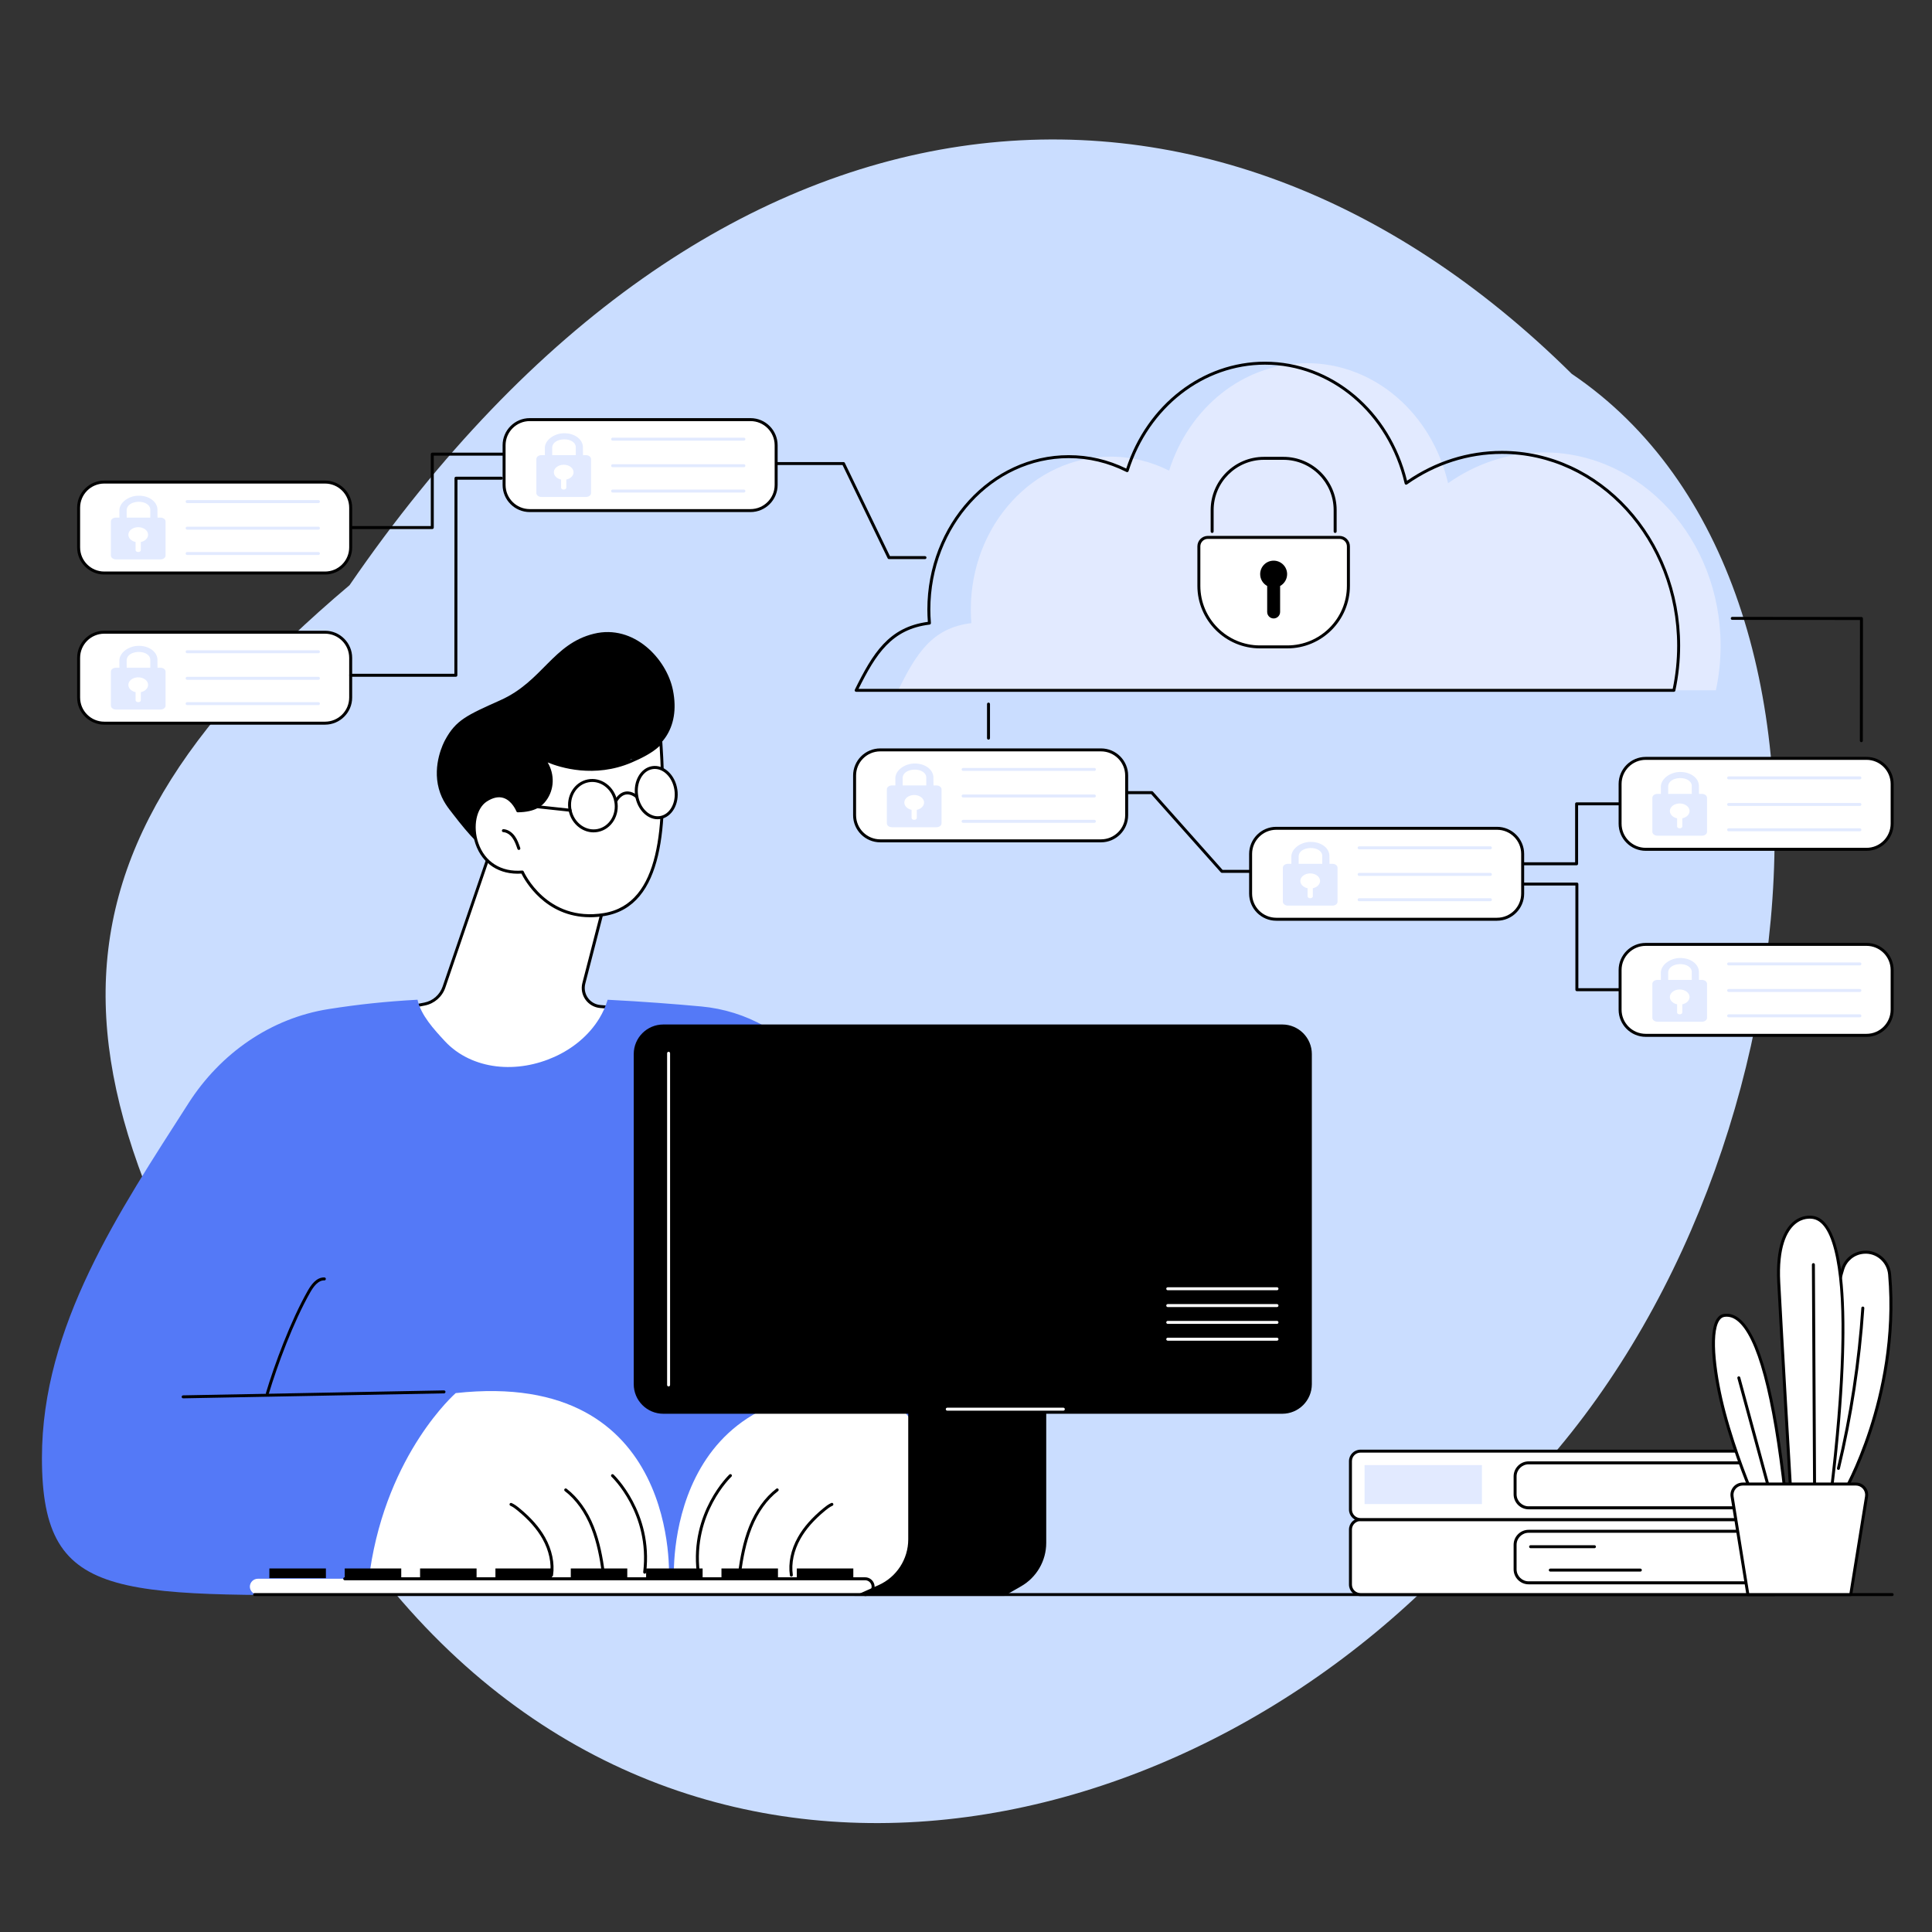 <svg xmlns="http://www.w3.org/2000/svg" id="a" viewBox="0 0 1080 1080"><rect x="0" y="0" width="1080" height="1080" fill="#333333" stroke="none"/><defs><style>.b{fill:#000;}.b,.c,.d,.e,.f{stroke-width:0px;}.c{fill:#e2eaff;}.d{fill:#caddff;}.e{fill:#5479f7;}.f{fill:#fff;}</style></defs><path class="d" d="M199.84,863.66C18.39,613.72,7.44,485.99,195.38,327.14,398.17,31.86,675.19,7.59,878.62,208.99c178.12,120.37,134.4,479.02-47.56,642.37-162.31,190.64-460.43,249.68-631.22,12.3Z"></path><path class="f" d="M274.22,475.62l-26.05,76.2c-1.66,4.87-5.8,8.48-10.85,9.46l-11.6,2.26s30.16,65.5,80.98,54.52c50.82-10.97,39.64-54.52,39.64-54.52l-10.75-.87c-6.44-.52-10.85-6.72-9.24-12.98l12.09-46.83s-49.25-39.71-64.22-27.24h0Z"></path><path class="b" d="M226.94,564.14c1.84,3.71,9.1,17.55,20.85,30.23,12.53,13.51,32.88,28.45,58.74,22.87,16.02-3.46,27.45-10.54,33.95-21.04,8.38-13.56,5.83-28.78,5.19-31.89l-10.14-.82c-3.31-.27-6.31-1.97-8.25-4.68-1.93-2.71-2.56-6.11-1.73-9.33l11.95-46.31c-4.78-3.77-48.81-37.93-62.57-27.06l-25.98,75.97c-1.75,5.14-6.16,8.97-11.48,10.01l-10.54,2.05h0ZM295.46,620.1c-17.14,0-33.85-8.37-48.91-24.63-13.82-14.93-21.5-31.43-21.57-31.59-.11-.23-.1-.5.02-.73.12-.23.32-.39.58-.44l11.6-2.26c4.74-.92,8.66-4.34,10.23-8.91l26.05-76.2c.05-.14.13-.27.25-.37,15.32-12.76,63.24,25.6,65.28,27.23.25.21.37.54.28.85l-12.09,46.83c-.71,2.74-.17,5.64,1.47,7.95,1.64,2.31,4.2,3.76,7.03,3.99l10.75.87c.36.03.65.28.74.62.19.73,4.46,18.01-5.25,33.73-6.75,10.91-18.53,18.25-35.02,21.81-3.82.82-7.63,1.23-11.42,1.23h0Z"></path><path class="b" d="M376.16,385.73c4.45,21.98-7.48,34.83-22.27,38.51-.52.13-1.05.25-1.56.36-.32,1.09,1.94,4.41,1.45,5.48-5.82,12.74-22.48,18.94-36.47,17.67-4.05,4.34-9.34,10.39-14.94,18.03-17.89,24.4-30.59,13.43-49.17-10.73-2.48-3.22-6.04-7.32-7.89-14.14-3.67-13.53,2.68-25.71,3.49-27.21,6.06-11.22,12.17-13.87,31.03-22.33,23.46-10.52,29.19-31.5,52.18-37.11,22.37-5.46,40.64,14.11,44.15,31.47h0Z"></path><path class="f" d="M291.98,487.47s12.63,29.16,45.68,23.77c33.06-5.38,34.72-51.58,31.77-96.28-3.31,4.23-10.87,8.07-16.71,10.56-23.78,10.11-45.82.39-48.96-1.31,5.67,6.96,5.67,16.42.91,22.82-2.63,3.53-6.43,6.08-15.2,6.23,0,0-5.37-14-17.84-5.87-12.47,8.13-7.83,42.42,20.35,40.09h0Z"></path><path class="b" d="M291.98,486.64c.33,0,.63.2.76.5.12.29,12.77,28.5,44.79,23.28,32.1-5.23,33.94-49.86,31.19-93.44-3.85,3.79-10.48,7.1-15.68,9.3-20.8,8.85-39.9,2.8-46.88-.07,3.99,6.74,3.76,15.13-.84,21.31-2.35,3.15-6.07,6.4-15.86,6.57-.35-.02-.66-.21-.79-.53-.02-.06-2.33-5.91-7.19-7.49-2.8-.91-5.96-.23-9.4,2.01-5.79,3.77-7.84,13.94-4.69,23.16,3.64,10.62,12.8,16.38,24.52,15.41.02,0,.05,0,.07,0h0ZM329.77,512.73c-25.15,0-36.5-20.75-38.3-24.39-12.26.79-21.81-5.36-25.66-16.57-3.39-9.9-1.04-20.92,5.35-25.09,3.89-2.53,7.53-3.27,10.84-2.2,4.74,1.54,7.25,6.29,7.99,7.92,8.62-.26,11.82-2.97,13.99-5.88,4.74-6.36,4.39-15.33-.88-21.8-.25-.31-.25-.75,0-1.05.25-.31.68-.39,1.03-.2,6.29,3.39,27.21,10.22,48.25,1.28,8.03-3.42,13.85-7.08,16.37-10.3.22-.27.57-.38.9-.28.33.1.56.4.59.74,2.97,44.94,1.43,91.64-32.47,97.16-2.81.46-5.48.67-8.02.67h0Z"></path><path class="b" d="M290.03,475.12c-.34,0-.66-.22-.78-.56-.73-2.13-1.49-4.33-2.79-6.14-1.39-1.94-3.26-3.12-5.13-3.25-.46-.03-.81-.43-.77-.89.03-.46.43-.78.89-.77,2.37.16,4.69,1.6,6.37,3.94,1.45,2.02,2.24,4.33,3.01,6.58.15.43-.08.91-.52,1.05-.09.03-.18.04-.27.04h0Z"></path><path class="f" d="M355.88,444.75c1.18,7.71,7.04,13.21,13.1,12.28,6.05-.93,10-7.93,8.82-15.64-1.18-7.71-7.04-13.21-13.09-12.28-6.06.93-10.01,7.93-8.83,15.64h0Z"></path><path class="b" d="M356.71,444.62c.54,3.55,2.13,6.71,4.47,8.9,2.28,2.14,5.02,3.09,7.68,2.69,5.6-.86,9.25-7.45,8.13-14.69-.54-3.55-2.13-6.71-4.46-8.9-2.28-2.14-5.03-3.1-7.68-2.69-5.59.86-9.25,7.45-8.13,14.69h0ZM367.63,457.96c-2.69,0-5.34-1.12-7.59-3.23-2.61-2.45-4.38-5.95-4.98-9.86-1.25-8.15,3.02-15.59,9.52-16.59,3.19-.49,6.41.62,9.07,3.12,2.61,2.45,4.38,5.95,4.98,9.86,1.25,8.15-3.02,15.59-9.52,16.59-.49.08-.99.11-1.48.11h0Z"></path><path class="b" d="M331.05,437.12c-.73,0-1.47.07-2.21.22-6.59,1.31-10.78,8.23-9.35,15.42.69,3.5,2.59,6.53,5.36,8.54,2.74,2,6.01,2.75,9.18,2.12,6.6-1.31,10.79-8.23,9.36-15.42-.7-3.5-2.6-6.53-5.36-8.54-2.11-1.54-4.53-2.34-6.98-2.34h0ZM331.82,465.3c-2.8,0-5.55-.91-7.95-2.66-3.1-2.26-5.23-5.66-6.01-9.56-1.61-8.09,3.17-15.88,10.66-17.37,3.65-.73,7.37.13,10.48,2.4,3.11,2.26,5.24,5.66,6.01,9.56,1.61,8.09-3.17,15.88-10.67,17.37-.84.17-1.69.25-2.53.25h0Z"></path><path class="b" d="M344.2,448.67c-.15,0-.29-.04-.42-.12-.4-.24-.52-.75-.29-1.14,1.78-2.96,3.92-4.62,6.37-4.94,3.68-.47,6.6,2.31,6.72,2.43.33.32.34.85.02,1.17-.32.33-.85.34-1.17.02-.02-.02-2.48-2.35-5.36-1.97-1.92.25-3.65,1.65-5.15,4.15-.16.26-.43.4-.71.4h0Z"></path><path class="b" d="M318.68,453.75s-.06,0-.09,0l-23.71-2.54c-.46-.05-.79-.46-.74-.91.05-.46.46-.79.91-.74l23.71,2.54c.46.05.79.46.74.91-.04.43-.41.74-.82.74h0Z"></path><path class="e" d="M455.19,598.17c-15.04-20.32-38.01-33.23-63.17-35.55-14.33-1.32-32.3-2.73-52.34-3.75-1.1,3.61-2.65,7.1-4.65,10.4-5.81,9.56-14.9,16.93-25.04,21.5-10.14,4.57-21.5,6.64-32.58,5.3-10.86-1.31-21.18-5.94-28.69-14.02-6.11-6.59-13.45-14.56-15.33-23.2-18.18,1.03-32.52,2.54-49.58,5.21-32.57,5.1-60.62,24.84-78.41,52.61-38.8,60.58-81.96,124.54-81.96,198.32,0,83.89,44.19,76.39,201.27,76.6,172.49.22,196.24,0,196.24,0l32.08.31h25.19s67.12-.09,67.12-.09c0,0-37.96-223.09-90.17-293.62h0Z"></path><path class="f" d="M206.83,877.94c-1.48,10.01,17.57,9.99,17.57,9.99h61.08l88.45-4.82s7.24-118.29-119.18-104.36c0,0-38.14,33.2-47.92,99.19h0Z"></path><path class="b" d="M308.33,881.35s-.08,0-.12,0c-.46-.07-.77-.48-.71-.94.95-6.46-.56-13.63-4.25-20.19-3.09-5.5-7.65-10.68-13.96-15.85-1.2-.99-2.5-2-3.96-2.64-.42-.18-.61-.67-.43-1.09.19-.42.67-.62,1.1-.43,1.66.73,3.06,1.82,4.35,2.88,6.46,5.3,11.16,10.64,14.35,16.32,3.87,6.88,5.45,14.43,4.45,21.25-.06.41-.42.71-.81.71h0Z"></path><path class="b" d="M337.23,879.7c-.41,0-.76-.3-.82-.71-1.08-7.66-2.64-16.61-5.98-24.99-3.46-8.67-8.54-15.76-14.7-20.48-.37-.28-.43-.8-.15-1.16.27-.36.8-.43,1.16-.15,6.39,4.91,11.66,12.23,15.22,21.18,3.41,8.54,4.99,17.62,6.09,25.38.07.45-.25.87-.71.94-.03,0-.07,0-.12,0h0Z"></path><path class="b" d="M360.38,879.7s-.07,0-.1,0c-.45-.06-.78-.47-.72-.92,3.9-32.73-17.51-53.09-17.73-53.29-.34-.31-.36-.84-.04-1.17.31-.33.83-.35,1.17-.04.22.21,22.25,21.15,18.25,54.71-.06.42-.42.73-.83.73h0Z"></path><path class="b" d="M102.38,781.67c-.45,0-.82-.36-.83-.81,0-.46.36-.84.81-.85l145.82-2.77c.47,0,.84.36.85.81,0,.46-.36.84-.81.85l-145.82,2.77h-.02Z"></path><path class="b" d="M149.47,779.72c-.08,0-.16-.01-.24-.03-.44-.13-.69-.6-.56-1.03,4.71-15.71,13.67-40.09,23.37-57.13,1.83-3.21,4.74-7.44,9.08-7.44.07,0,.15,0,.22,0,.47.01.82.4.81.86-.02.46-.4.85-.86.8-3.53-.12-6.16,3.71-7.82,6.6-9.63,16.92-18.53,41.17-23.21,56.79-.11.36-.44.59-.8.59h0Z"></path><path class="f" d="M543.86,877.94c1.48,10.01-17.57,9.99-17.57,9.99h-61.08l-88.45-4.82s-7.24-118.29,119.18-104.36c0,0,38.14,33.2,47.92,99.19h0Z"></path><path class="b" d="M442.36,881.35c-.4,0-.76-.3-.81-.71-1-6.82.58-14.37,4.45-21.25,3.19-5.68,7.88-11.02,14.35-16.32,1.3-1.06,2.69-2.15,4.35-2.88.42-.19.91,0,1.09.43.19.42,0,.91-.42,1.09-1.46.64-2.76,1.66-3.96,2.64-6.3,5.17-10.87,10.35-13.96,15.85-3.69,6.57-5.2,13.74-4.26,20.19.07.46-.24.87-.7.94-.04,0-.08,0-.12,0h0Z"></path><path class="b" d="M413.47,879.7s-.08,0-.12,0c-.45-.07-.76-.49-.7-.94,1.1-7.75,2.67-16.83,6.09-25.38,3.56-8.95,8.83-16.27,15.22-21.18.37-.28.89-.21,1.16.15.28.36.21.89-.15,1.16-6.16,4.73-11.23,11.81-14.7,20.48-3.34,8.38-4.9,17.34-5.98,24.99-.07.42-.42.71-.82.71h0Z"></path><path class="b" d="M390.32,879.7c-.42,0-.78-.32-.83-.73-4-33.56,18.03-54.5,18.25-54.71.33-.31.86-.29,1.17.04.32.34.3.86-.04,1.17-.22.2-21.62,20.6-17.73,53.29.06.46-.27.86-.72.92-.03,0-.07,0-.1,0h0Z"></path><path class="b" d="M648.31,781.67h-.02l-145.82-2.77c-.46,0-.82-.39-.81-.85,0-.46.4-.82.85-.81l145.82,2.77c.46,0,.82.39.81.85,0,.45-.38.81-.83.81h0Z"></path><path class="b" d="M601.23,779.72c-.36,0-.69-.23-.8-.59-4.69-15.62-13.58-39.87-23.21-56.79-1.65-2.89-4.3-6.72-7.82-6.6-.46.04-.84-.34-.86-.8s.34-.84.81-.86c4.45-.17,7.45,4.17,9.3,7.44,9.7,17.04,18.66,41.43,23.37,57.13.13.44-.12.9-.56,1.03-.08.02-.16.03-.24.03h0Z"></path><path class="f" d="M483.61,891.37H144.15c-2.48,0-4.48-2-4.48-4.48v.12c0-2.48,2-4.48,4.48-4.48h339.46c2.47,0,4.48,2,4.48,4.48v-.12c0,2.48-2.01,4.48-4.48,4.48h0Z"></path><path class="b" d="M483.61,892.2H142.33c-.46,0-.83-.37-.83-.83s.37-.83.83-.83h341.28c1.99,0,3.61-1.6,3.64-3.58-.02-1.99-1.65-3.59-3.64-3.59H192.7c-.46,0-.83-.37-.83-.83s.37-.83.83-.83h290.91c2.86,0,5.2,2.28,5.3,5.11,0,.03,0,.05,0,.07v.12s0,.05,0,.07c-.1,2.84-2.44,5.11-5.3,5.11h0Z"></path><polygon class="b" points="477.01 882.2 445.42 882.2 445.42 876.78 477.01 876.78 477.01 882.2 477.01 882.2"></polygon><polygon class="b" points="434.89 882.2 403.3 882.2 403.3 876.78 434.89 876.78 434.89 882.2 434.89 882.2"></polygon><polygon class="b" points="392.77 882.2 361.18 882.2 361.18 876.78 392.77 876.78 392.77 882.2 392.77 882.2"></polygon><polygon class="b" points="350.65 882.2 319.07 882.2 319.07 876.78 350.65 876.78 350.65 882.2 350.65 882.2"></polygon><polygon class="b" points="308.53 882.2 276.95 882.2 276.95 876.78 308.53 876.78 308.53 882.2 308.53 882.2"></polygon><polygon class="b" points="266.41 882.2 234.82 882.2 234.82 876.78 266.41 876.78 266.41 882.2 266.41 882.2"></polygon><polygon class="b" points="224.3 882.2 192.7 882.2 192.7 876.78 224.3 876.78 224.3 882.2 224.3 882.2"></polygon><polygon class="b" points="182.18 882.2 150.58 882.2 150.58 876.78 182.18 876.78 182.18 882.2 182.18 882.2"></polygon><path class="b" d="M584.85,788.67v73.8c0,10.04-5.37,19.32-14.09,24.3l-9.33,5.33h-83.78l13.46-6c10.09-4.5,16.6-14.52,16.6-25.57v-71.87h77.14Z"></path><path class="b" d="M716.78,790.3h-345.97c-9.14,0-16.55-7.41-16.55-16.54v-184.53c0-9.14,7.41-16.54,16.55-16.54h345.97c9.14,0,16.55,7.41,16.55,16.54v184.53c0,9.14-7.41,16.54-16.55,16.54h0Z"></path><path class="f" d="M594.41,788.57h-64.88c-.46,0-.83-.37-.83-.83s.37-.83.83-.83h64.88c.46,0,.83.37.83.83s-.37.83-.83.83h0Z"></path><path class="f" d="M373.75,775.03c-.46,0-.83-.37-.83-.83v-185.42c0-.46.37-.83.83-.83s.83.37.83.83v185.42c0,.46-.37.83-.83.83h0Z"></path><path class="f" d="M713.84,721.25h-61.06c-.46,0-.83-.37-.83-.83s.37-.83.83-.83h61.06c.46,0,.83.37.83.83s-.37.83-.83.83h0Z"></path><path class="f" d="M713.84,730.65h-61.06c-.46,0-.83-.37-.83-.83s.37-.83.83-.83h61.06c.46,0,.83.37.83.83s-.37.83-.83.83h0Z"></path><path class="f" d="M713.84,740.05h-61.06c-.46,0-.83-.37-.83-.83s.37-.83.83-.83h61.06c.46,0,.83.37.83.83s-.37.83-.83.83h0Z"></path><path class="f" d="M713.84,749.45h-61.06c-.46,0-.83-.37-.83-.83s.37-.83.83-.83h61.06c.46,0,.83.37.83.83s-.37.83-.83.83h0Z"></path><path class="c" d="M502.05,385.9c10.11-20.41,18.88-34.92,40.96-37.56-.2-2.5-.32-5.02-.32-7.57,0-47.22,35.01-85.5,78.18-85.5,11.67,0,22.73,2.81,32.67,7.82,11-34.95,41.3-60.07,77-60.07,38.05,0,69.99,28.53,78.94,67.1,15.43-10.9,33.8-17.22,53.54-17.22,54.57,0,98.81,48.38,98.81,108.06,0,8.58-.92,16.93-2.65,24.94h-457.13Z"></path><path class="b" d="M479.95,385.07h455.11c1.65-7.88,2.49-15.98,2.49-24.11,0-59.13-43.95-107.23-97.98-107.23-18.9,0-37.25,5.9-53.06,17.07-.23.16-.52.2-.77.1-.27-.1-.46-.32-.52-.59-9.08-39.13-41.2-66.46-78.13-66.46-34.38,0-65.01,23.91-76.21,59.49-.07.23-.24.42-.47.52-.22.1-.48.09-.7-.02-10.19-5.13-21.05-7.74-32.3-7.74-42.65,0-77.35,37.98-77.35,84.67,0,2.37.11,4.83.32,7.5.03.44-.29.84-.73.89-21.21,2.54-30.01,16.44-39.72,35.9h0ZM935.73,386.73h-457.13c-.28,0-.55-.15-.71-.39-.15-.24-.17-.55-.03-.81,10.06-20.32,18.92-34.97,40.81-37.91-.17-2.42-.27-4.67-.27-6.85,0-47.6,35.45-86.33,79.01-86.33,11.19,0,22.01,2.52,32.17,7.48,11.66-35.77,42.68-59.73,77.5-59.73,37.33,0,69.84,27.3,79.46,66.55,15.87-10.91,34.17-16.68,53.02-16.68,54.94,0,99.64,48.85,99.64,108.89,0,8.47-.9,16.92-2.67,25.11-.08.38-.42.66-.81.66h0Z"></path><path class="b" d="M746.35,297.92c-.46,0-.83-.37-.83-.83v-11.95c0-15.49-12.61-28.1-28.1-28.1h-10.89c-15.5,0-28.1,12.6-28.1,28.1v11.95c0,.46-.37.83-.83.83s-.83-.37-.83-.83v-11.95c0-16.41,13.35-29.76,29.77-29.76h10.89c16.42,0,29.77,13.35,29.77,29.76v11.95c0,.46-.37.83-.83.83h0Z"></path><path class="f" d="M748.76,300.4h-73.58c-2.77,0-5.01,2.24-5.01,5.01v22.08c0,18.85,15.29,34.13,34.14,34.13h15.3c18.86,0,34.15-15.28,34.15-34.13v-22.08c0-2.76-2.24-5.01-5.01-5.01h0Z"></path><path class="b" d="M675.18,301.24c-2.3,0-4.18,1.87-4.18,4.17v22.08c0,18.36,14.94,33.3,33.31,33.3h15.3c18.38,0,33.32-14.94,33.32-33.3v-22.08c0-2.3-1.88-4.17-4.18-4.17h-73.58ZM719.62,362.45h-15.3c-19.28,0-34.97-15.69-34.97-34.96v-22.08c0-3.22,2.62-5.84,5.84-5.84h73.58c3.21,0,5.84,2.62,5.84,5.84v22.08c0,19.28-15.69,34.96-34.98,34.96h0Z"></path><path class="b" d="M719.51,320.95c0-4.16-3.37-7.54-7.54-7.54s-7.53,3.38-7.53,7.54c0,2.85,1.59,5.34,3.92,6.62v14.53c0,2,1.62,3.62,3.61,3.62s3.62-1.62,3.62-3.62v-14.53c2.33-1.28,3.92-3.76,3.92-6.62h0Z"></path><path class="b" d="M796.45,487.92h-113.4c-.24,0-.47-.1-.62-.28l-38.92-43.72h-65.31c-.47,0-.83-.37-.83-.83s.37-.83.83-.83h65.69c.23,0,.47.1.62.28l38.91,43.72h113.04c.46,0,.83.37.83.83s-.37.83-.83.83h0Z"></path><path class="b" d="M552.58,413.46c-.46,0-.83-.37-.83-.83v-19.04c0-.46.37-.83.83-.83s.83.37.83.83v19.04c0,.46-.37.83-.83.83h0Z"></path><path class="b" d="M1040.5,414.88c-.47,0-.83-.37-.83-.83l.07-67.47-71.4-.08c-.46,0-.83-.37-.82-.83,0-.46.37-.83.83-.83l72.22.08c.22,0,.43.09.58.24.16.16.25.37.25.59l-.07,68.3c0,.46-.37.83-.83.83h0Z"></path><path class="b" d="M919.41,554.08h-37.93c-.46,0-.83-.37-.83-.83v-58.23h-41.2c-.46,0-.83-.37-.83-.83s.37-.83.83-.83h42.03c.46,0,.83.37.83.83v58.23h37.1c.46,0,.83.37.83.83s-.37.83-.83.83h0Z"></path><path class="b" d="M881.33,483.7h-40.37c-.46,0-.83-.37-.83-.83s.37-.83.83-.83h39.54v-32.69c0-.46.37-.83.83-.83h44.43c.46,0,.83.37.83.83s-.37.83-.83.83h-43.6v32.69c0,.46-.37.83-.83.83h0Z"></path><path class="f" d="M615.47,470.04h-123.41c-7.88,0-14.34-6.45-14.34-14.33v-22.18c0-7.88,6.45-14.33,14.34-14.33h123.41c7.88,0,14.34,6.45,14.34,14.33v22.18c0,7.88-6.45,14.33-14.34,14.33h0Z"></path><path class="b" d="M492.06,420.02c-7.45,0-13.51,6.06-13.51,13.5v22.18c0,7.45,6.06,13.5,13.51,13.5h123.41c7.45,0,13.51-6.06,13.51-13.5v-22.18c0-7.45-6.06-13.5-13.51-13.5h-123.41ZM615.47,470.87h-123.41c-8.37,0-15.17-6.8-15.17-15.16v-22.18c0-8.36,6.8-15.16,15.17-15.16h123.41c8.37,0,15.17,6.8,15.17,15.16v22.18c0,8.36-6.8,15.16-15.17,15.16h0Z"></path><path class="c" d="M504.59,442.95v-8.25c.16-2.64,2.97-4.35,6.44-4.47,3.83-.13,6.94,1.8,6.75,4.71l.02,8.34h4.08s-.1-8.15-.1-8.15c.3-4.67-4.49-8.51-10.85-8.32-5.25.16-10.16,3.67-10.43,7.93l.04,8.33,4.05-.12h0Z"></path><path class="c" d="M498.61,462.43h24.86c1.58.01,2.85-.96,2.85-2.17v-19.02c0-1.2-1.27-2.18-2.85-2.18h-24.86c-1.57-.01-2.85.96-2.85,2.17v19.02c0,1.2,1.28,2.18,2.85,2.18h0Z"></path><path class="f" d="M505.52,448.63c0,2.33,2.48,4.22,5.52,4.22,3.05,0,5.52-1.89,5.52-4.22s-2.47-4.22-5.52-4.22c-3.04,0-5.52,1.89-5.52,4.22h0Z"></path><path class="f" d="M510.96,458.28h.15c.76,0,1.39-.48,1.39-1.06v-7.53c0-.58-.62-1.06-1.39-1.06h-.15c-.76,0-1.39.48-1.39,1.06v7.53c0,.58.62,1.06,1.39,1.06h0Z"></path><path class="c" d="M611.77,459.96h-73.38c-.47,0-.83-.37-.83-.83s.37-.83.83-.83h73.38c.46,0,.83.37.83.83s-.37.83-.83.83h0Z"></path><path class="c" d="M611.77,445.79h-73.38c-.47,0-.83-.37-.83-.83s.37-.83.83-.83h73.38c.46,0,.83.37.83.83s-.37.83-.83.83h0Z"></path><path class="c" d="M611.77,430.94h-73.38c-.47,0-.83-.37-.83-.83s.37-.83.83-.83h73.38c.46,0,.83.37.83.83s-.37.83-.83.83h0Z"></path><path class="f" d="M1043.4,474.78h-123.41c-7.88,0-14.34-6.45-14.34-14.33v-22.18c0-7.88,6.45-14.33,14.34-14.33h123.41c7.88,0,14.33,6.45,14.33,14.33v22.18c0,7.88-6.45,14.33-14.33,14.33h0Z"></path><path class="b" d="M919.98,424.76c-7.45,0-13.51,6.06-13.51,13.5v22.18c0,7.45,6.06,13.5,13.51,13.5h123.41c7.44,0,13.5-6.06,13.5-13.5v-22.18c0-7.45-6.06-13.5-13.5-13.5h-123.41ZM1043.4,475.61h-123.41c-8.37,0-15.17-6.8-15.17-15.16v-22.18c0-8.36,6.8-15.16,15.17-15.16h123.41c8.36,0,15.16,6.8,15.16,15.16v22.18c0,8.36-6.8,15.16-15.16,15.16h0Z"></path><path class="c" d="M932.52,447.68v-8.25c.16-2.64,2.97-4.35,6.44-4.47,3.83-.13,6.94,1.8,6.75,4.71l.03,8.34h4.07s-.1-8.15-.1-8.15c.3-4.67-4.49-8.51-10.85-8.31-5.24.16-10.16,3.67-10.43,7.93l.05,8.33,4.05-.12h0Z"></path><path class="c" d="M926.53,467.16h24.86c1.58.01,2.85-.96,2.85-2.17v-19.02c0-1.2-1.27-2.18-2.85-2.18h-24.86c-1.57-.01-2.85.96-2.85,2.17v19.02c0,1.2,1.28,2.18,2.85,2.18h0Z"></path><path class="f" d="M933.45,453.37c0,2.33,2.47,4.22,5.51,4.22,3.05,0,5.52-1.89,5.52-4.22s-2.47-4.22-5.52-4.22c-3.04,0-5.51,1.89-5.51,4.22h0Z"></path><path class="f" d="M938.88,463.02h.16c.76,0,1.38-.48,1.38-1.06v-7.53c0-.58-.62-1.06-1.38-1.06h-.16c-.76,0-1.38.48-1.38,1.06v7.53c0,.58.61,1.06,1.38,1.06h0Z"></path><path class="c" d="M1039.69,464.69h-73.38c-.46,0-.83-.37-.83-.83s.37-.83.83-.83h73.38c.46,0,.83.37.83.83s-.37.83-.83.83h0Z"></path><path class="c" d="M1039.69,450.53h-73.38c-.46,0-.83-.37-.83-.83s.37-.83.83-.83h73.38c.46,0,.83.37.83.83s-.37.83-.83.83h0Z"></path><path class="c" d="M1039.69,435.67h-73.38c-.46,0-.83-.37-.83-.83s.37-.83.83-.83h73.38c.46,0,.83.37.83.83s-.37.83-.83.83h0Z"></path><path class="f" d="M1043.4,578.76h-123.41c-7.88,0-14.34-6.45-14.34-14.33v-22.18c0-7.88,6.45-14.33,14.34-14.33h123.41c7.88,0,14.33,6.45,14.33,14.33v22.18c0,7.88-6.45,14.33-14.33,14.33h0Z"></path><path class="b" d="M919.98,528.74c-7.45,0-13.51,6.06-13.51,13.5v22.18c0,7.45,6.06,13.5,13.51,13.5h123.41c7.44,0,13.5-6.06,13.5-13.5v-22.18c0-7.45-6.06-13.5-13.5-13.5h-123.41ZM1043.4,579.6h-123.41c-8.37,0-15.17-6.8-15.17-15.16v-22.18c0-8.36,6.8-15.16,15.17-15.16h123.41c8.36,0,15.16,6.8,15.16,15.16v22.18c0,8.36-6.8,15.16-15.16,15.16h0Z"></path><path class="c" d="M932.52,551.67v-8.25c.16-2.64,2.97-4.35,6.44-4.47,3.83-.13,6.94,1.8,6.75,4.71l.03,8.34h4.07s-.1-8.15-.1-8.15c.3-4.67-4.49-8.51-10.85-8.32-5.24.16-10.16,3.67-10.43,7.93l.05,8.33,4.05-.12h0Z"></path><path class="c" d="M926.53,571.15h24.86c1.58.01,2.85-.96,2.85-2.17v-19.02c0-1.2-1.27-2.18-2.85-2.18h-24.86c-1.57-.01-2.85.96-2.85,2.17v19.02c0,1.2,1.28,2.18,2.85,2.18h0Z"></path><path class="f" d="M933.45,557.35c0,2.33,2.47,4.22,5.51,4.22,3.05,0,5.52-1.89,5.52-4.22s-2.47-4.22-5.52-4.22c-3.04,0-5.51,1.89-5.51,4.22h0Z"></path><path class="f" d="M938.88,567.01h.16c.76,0,1.38-.48,1.38-1.06v-7.53c0-.58-.62-1.06-1.38-1.06h-.16c-.76,0-1.38.48-1.38,1.06v7.53c0,.58.61,1.06,1.38,1.06h0Z"></path><path class="c" d="M1039.69,568.68h-73.38c-.46,0-.83-.37-.83-.83s.37-.83.83-.83h73.38c.46,0,.83.37.83.83s-.37.83-.83.83h0Z"></path><path class="c" d="M1039.69,554.51h-73.38c-.46,0-.83-.37-.83-.83s.37-.83.83-.83h73.38c.46,0,.83.37.83.83s-.37.83-.83.83h0Z"></path><path class="c" d="M1039.69,539.66h-73.38c-.46,0-.83-.37-.83-.83s.37-.83.83-.83h73.38c.46,0,.83.37.83.83s-.37.83-.83.83h0Z"></path><path class="f" d="M836.84,513.87h-123.41c-7.88,0-14.33-6.45-14.33-14.33v-22.18c0-7.88,6.45-14.33,14.33-14.33h123.41c7.88,0,14.34,6.45,14.34,14.33v22.18c0,7.88-6.45,14.33-14.34,14.33h0Z"></path><path class="b" d="M713.43,463.85c-7.44,0-13.5,6.06-13.5,13.5v22.18c0,7.45,6.06,13.5,13.5,13.5h123.41c7.45,0,13.51-6.06,13.51-13.5v-22.18c0-7.45-6.06-13.5-13.51-13.5h-123.41ZM836.84,514.7h-123.41c-8.36,0-15.16-6.8-15.16-15.16v-22.18c0-8.36,6.8-15.16,15.16-15.16h123.41c8.37,0,15.17,6.8,15.17,15.16v22.18c0,8.36-6.8,15.16-15.17,15.16h0Z"></path><path class="c" d="M725.97,486.77l-.02-8.25c.17-2.64,2.98-4.35,6.45-4.47,3.83-.13,6.94,1.8,6.75,4.71l.02,8.34h4.08s-.1-8.15-.1-8.15c.3-4.67-4.49-8.51-10.85-8.32-5.25.16-10.16,3.67-10.43,7.93l.04,8.33,4.05-.12h0Z"></path><path class="c" d="M719.98,506.25h24.86c1.57.01,2.85-.96,2.85-2.17v-19.02c0-1.2-1.28-2.18-2.85-2.18h-24.86c-1.58-.01-2.85.96-2.85,2.17v19.02c0,1.2,1.27,2.18,2.85,2.18h0Z"></path><path class="f" d="M726.89,492.46c0,2.33,2.47,4.22,5.52,4.22,3.04,0,5.52-1.89,5.52-4.22s-2.48-4.22-5.52-4.22c-3.05,0-5.52,1.89-5.52,4.22h0Z"></path><path class="f" d="M732.33,502.11h.16c.76,0,1.39-.48,1.39-1.06v-7.53c0-.58-.62-1.06-1.39-1.06h-.16c-.76,0-1.38.48-1.38,1.06v7.53c0,.58.62,1.06,1.38,1.06h0Z"></path><path class="c" d="M833.14,503.78h-73.38c-.47,0-.83-.37-.83-.83s.37-.83.83-.83h73.38c.46,0,.83.37.83.83s-.37.83-.83.83h0Z"></path><path class="c" d="M833.14,489.62h-73.38c-.47,0-.83-.37-.83-.83s.37-.83.83-.83h73.38c.46,0,.83.37.83.83s-.37.83-.83.83h0Z"></path><path class="c" d="M833.14,474.76h-73.38c-.47,0-.83-.37-.83-.83s.37-.83.83-.83h73.38c.46,0,.83.37.83.83s-.37.83-.83.83h0Z"></path><path class="b" d="M517.06,312.54h-20.11c-.32,0-.61-.18-.75-.47l-25.21-52.11h-42.15c-.46,0-.83-.37-.83-.83s.37-.83.83-.83h42.68c.32,0,.61.18.75.47l25.21,52.11h19.59c.46,0,.83.37.83.83s-.37.83-.83.83h0Z"></path><path class="b" d="M241.65,295.74h-51.23c-.46,0-.83-.37-.83-.83s.37-.83.83-.83h50.4v-40.21c0-.46.37-.83.83-.83h46.55c.46,0,.83.37.83.83s-.37.83-.83.83h-45.72v40.21c0,.46-.37.83-.83.83h0Z"></path><path class="f" d="M181.7,320.33H58.28c-7.88,0-14.33-6.45-14.33-14.33v-22.18c0-7.88,6.45-14.33,14.33-14.33h123.41c7.88,0,14.34,6.45,14.34,14.33v22.18c0,7.88-6.45,14.33-14.34,14.33h0Z"></path><path class="b" d="M58.28,270.31c-7.44,0-13.5,6.06-13.5,13.5v22.18c0,7.45,6.06,13.5,13.5,13.5h123.41c7.45,0,13.51-6.06,13.51-13.5v-22.18c0-7.45-6.06-13.5-13.51-13.5H58.28ZM181.7,321.16H58.28c-8.36,0-15.16-6.8-15.16-15.16v-22.18c0-8.36,6.8-15.16,15.16-15.16h123.41c8.37,0,15.17,6.8,15.17,15.16v22.18c0,8.36-6.8,15.16-15.17,15.16h0Z"></path><path class="c" d="M70.83,293.23l-.02-8.25c.17-2.64,2.98-4.35,6.45-4.47,3.83-.13,6.94,1.8,6.75,4.71l.02,8.34h4.08s-.1-8.15-.1-8.15c.3-4.67-4.49-8.51-10.85-8.31-5.25.16-10.16,3.67-10.43,7.93l.04,8.33,4.05-.12h0Z"></path><path class="c" d="M64.84,312.71h24.86c1.57.01,2.85-.96,2.85-2.17v-19.02c0-1.2-1.28-2.18-2.85-2.18h-24.86c-1.57-.01-2.85.96-2.85,2.17v19.02c0,1.2,1.28,2.18,2.85,2.18h0Z"></path><path class="f" d="M71.75,298.92c0,2.33,2.47,4.22,5.52,4.22,3.05,0,5.52-1.89,5.52-4.22s-2.47-4.22-5.52-4.22c-3.05,0-5.52,1.89-5.52,4.22h0Z"></path><path class="f" d="M77.19,308.57h.15c.76,0,1.39-.48,1.39-1.06v-7.53c0-.58-.62-1.06-1.39-1.06h-.15c-.76,0-1.39.48-1.39,1.06v7.53c0,.58.62,1.06,1.39,1.06h0Z"></path><path class="c" d="M178,310.24h-73.38c-.47,0-.83-.37-.83-.83s.37-.83.83-.83h73.38c.46,0,.83.37.83.83s-.37.83-.83.83h0Z"></path><path class="c" d="M178,296.08h-73.38c-.47,0-.83-.37-.83-.83s.37-.83.83-.83h73.38c.46,0,.83.37.83.83s-.37.83-.83.83h0Z"></path><path class="c" d="M178,281.23h-73.38c-.47,0-.83-.37-.83-.83s.37-.83.83-.83h73.38c.46,0,.83.37.83.83s-.37.83-.83.83h0Z"></path><path class="f" d="M181.7,404.26H58.28c-7.88,0-14.33-6.45-14.33-14.33v-22.18c0-7.88,6.45-14.33,14.33-14.33h123.41c7.88,0,14.34,6.45,14.34,14.33v22.18c0,7.88-6.45,14.33-14.34,14.33h0Z"></path><path class="b" d="M58.28,354.24c-7.44,0-13.5,6.06-13.5,13.5v22.18c0,7.45,6.06,13.5,13.5,13.5h123.41c7.45,0,13.51-6.06,13.51-13.5v-22.18c0-7.45-6.06-13.5-13.51-13.5H58.28ZM181.7,405.09H58.28c-8.36,0-15.16-6.8-15.16-15.16v-22.18c0-8.36,6.8-15.16,15.16-15.16h123.41c8.37,0,15.17,6.8,15.17,15.16v22.18c0,8.36-6.8,15.16-15.17,15.16h0Z"></path><path class="c" d="M70.83,377.16l-.02-8.25c.17-2.64,2.98-4.35,6.45-4.47,3.83-.13,6.94,1.8,6.75,4.71l.02,8.34h4.08s-.1-8.15-.1-8.15c.3-4.67-4.49-8.51-10.85-8.31-5.25.16-10.16,3.67-10.43,7.93l.04,8.33,4.05-.12h0Z"></path><path class="c" d="M64.84,396.64h24.86c1.57.01,2.85-.96,2.85-2.17v-19.02c0-1.2-1.28-2.18-2.85-2.18h-24.86c-1.57-.01-2.85.96-2.85,2.17v19.02c0,1.2,1.28,2.18,2.85,2.18h0Z"></path><path class="f" d="M71.75,382.85c0,2.33,2.47,4.22,5.52,4.22,3.05,0,5.52-1.89,5.52-4.22s-2.47-4.22-5.52-4.22c-3.05,0-5.52,1.89-5.52,4.22h0Z"></path><path class="f" d="M77.19,392.5h.15c.76,0,1.39-.47,1.39-1.06v-7.53c0-.58-.62-1.06-1.39-1.06h-.15c-.76,0-1.39.48-1.39,1.06v7.53c0,.58.62,1.06,1.39,1.06h0Z"></path><path class="c" d="M178,394.17h-73.38c-.47,0-.83-.37-.83-.83s.37-.83.83-.83h73.38c.46,0,.83.37.83.83s-.37.83-.83.83h0Z"></path><path class="c" d="M178,380.01h-73.38c-.47,0-.83-.37-.83-.83s.37-.83.83-.83h73.38c.46,0,.83.37.83.83s-.37.83-.83.83h0Z"></path><path class="c" d="M178,365.16h-73.38c-.47,0-.83-.37-.83-.83s.37-.83.83-.83h73.38c.46,0,.83.37.83.83s-.37.83-.83.83h0Z"></path><path class="f" d="M419.54,285.42h-123.41c-7.88,0-14.33-6.45-14.33-14.33v-22.18c0-7.88,6.45-14.33,14.33-14.33h123.41c7.88,0,14.33,6.45,14.33,14.33v22.18c0,7.88-6.45,14.33-14.33,14.33h0Z"></path><path class="b" d="M296.13,235.4c-7.44,0-13.51,6.06-13.51,13.5v22.19c0,7.44,6.06,13.5,13.51,13.5h123.41c7.44,0,13.5-6.06,13.5-13.5v-22.19c0-7.44-6.06-13.5-13.5-13.5h-123.41ZM419.54,286.25h-123.41c-8.37,0-15.17-6.8-15.17-15.16v-22.19c0-8.36,6.8-15.16,15.17-15.16h123.41c8.36,0,15.16,6.8,15.16,15.16v22.19c0,8.36-6.8,15.16-15.16,15.16h0Z"></path><path class="c" d="M308.67,258.32v-8.25c.16-2.64,2.97-4.35,6.44-4.47,3.83-.13,6.95,1.8,6.75,4.71l.02,8.34h4.08s-.11-8.15-.11-8.15c.3-4.67-4.49-8.51-10.85-8.31-5.24.16-10.16,3.67-10.43,7.93l.05,8.33,4.05-.12h0Z"></path><path class="c" d="M302.68,277.8h24.86c1.58.01,2.85-.96,2.85-2.17v-19.02c0-1.2-1.27-2.18-2.85-2.18h-24.86c-1.57-.01-2.85.96-2.85,2.17v19.02c0,1.2,1.28,2.18,2.85,2.18h0Z"></path><path class="f" d="M309.6,264.01c0,2.33,2.47,4.22,5.51,4.22,3.05,0,5.52-1.89,5.52-4.22s-2.47-4.22-5.52-4.22c-3.04,0-5.51,1.89-5.51,4.22h0Z"></path><path class="f" d="M315.03,273.66h.16c.76,0,1.38-.48,1.38-1.06v-7.53c0-.58-.62-1.06-1.38-1.06h-.16c-.76,0-1.38.48-1.38,1.06v7.53c0,.58.61,1.06,1.38,1.06h0Z"></path><path class="c" d="M415.84,275.33h-73.38c-.46,0-.83-.37-.83-.83s.37-.83.83-.83h73.38c.47,0,.83.37.83.83s-.37.83-.83.83h0Z"></path><path class="c" d="M415.84,261.17h-73.38c-.46,0-.83-.37-.83-.83s.37-.83.83-.83h73.38c.47,0,.83.37.83.83s-.37.83-.83.83h0Z"></path><path class="c" d="M415.84,246.32h-73.38c-.46,0-.83-.37-.83-.83s.37-.83.83-.83h73.38c.47,0,.83.37.83.83s-.37.83-.83.83h0Z"></path><path class="b" d="M254.83,378.32h-58.8c-.47,0-.83-.37-.83-.83s.37-.83.83-.83h57.97l.07-109.33c0-.46.37-.83.83-.83h25.35c.47,0,.83.37.83.83s-.37.83-.83.83h-24.52l-.07,109.33c0,.46-.37.83-.83.83h0Z"></path><path class="b" d="M1057.73,892.2H483.61c-.46,0-.83-.37-.83-.83s.37-.83.83-.83h574.12c.46,0,.83.37.83.83s-.37.83-.83.83h0Z"></path><path class="f" d="M991.87,891.37h-231.36c-3.1,0-5.6-2.51-5.6-5.6v-30.72c0-3.1,2.5-5.6,5.6-5.6h231.36v41.92h0Z"></path><path class="b" d="M760.51,850.28c-2.63,0-4.77,2.14-4.77,4.77v30.72c0,2.63,2.14,4.77,4.77,4.77h230.53v-40.26h-230.53ZM991.87,892.2h-231.36c-3.55,0-6.43-2.88-6.43-6.43v-30.72c0-3.55,2.88-6.43,6.43-6.43h231.36c.46,0,.83.37.83.83v41.92c0,.47-.37.83-.83.83h0Z"></path><path class="b" d="M991.87,885.65h-137.34c-4.64,0-8.41-3.77-8.41-8.41v-13.66c0-4.64,3.77-8.41,8.41-8.41h137.34c.46,0,.83.37.83.83s-.37.83-.83.83h-137.34c-3.71,0-6.75,3.03-6.75,6.74v13.66c0,3.72,3.03,6.74,6.75,6.74h137.34c.46,0,.83.37.83.83s-.37.83-.83.83h0Z"></path><path class="b" d="M891.3,865.45h-35.68c-.46,0-.83-.37-.83-.83s.37-.83.83-.83h35.68c.46,0,.83.37.83.83s-.37.83-.83.83h0Z"></path><path class="b" d="M916.96,878.52h-50.34c-.46,0-.83-.37-.83-.83s.37-.83.83-.83h50.34c.46,0,.83.37.83.83s-.37.83-.83.83h0Z"></path><path class="f" d="M991.87,849.45h-231.36c-3.1,0-5.6-2.51-5.6-5.6v-27.05c0-3.09,2.5-5.6,5.6-5.6h231.36v38.26h0Z"></path><path class="b" d="M760.51,812.02c-2.63,0-4.77,2.14-4.77,4.77v27.05c0,2.63,2.14,4.77,4.77,4.77h230.53v-36.59h-230.53ZM991.87,850.28h-231.36c-3.55,0-6.43-2.89-6.43-6.43v-27.05c0-3.55,2.88-6.43,6.43-6.43h231.36c.46,0,.83.37.83.83v38.26c0,.46-.37.83-.83.83h0Z"></path><path class="b" d="M991.87,843.72h-137.34c-4.64,0-8.41-3.77-8.41-8.41v-9.99c0-4.63,3.77-8.41,8.41-8.41h137.34c.46,0,.83.37.83.83s-.37.83-.83.83h-137.34c-3.71,0-6.75,3.02-6.75,6.74v9.99c0,3.72,3.03,6.74,6.75,6.74h137.34c.46,0,.83.37.83.83s-.37.83-.83.83h0Z"></path><polygon class="c" points="828.41 840.77 762.8 840.77 762.8 819 828.41 819 828.41 840.77 828.41 840.77"></polygon><path class="f" d="M1029.35,836.53c.85-.49,32.93-55.65,26.96-124.11-.64-7.37-7.04-13.01-14.42-12.39-.12,0-.23.02-.35.03-5.32.51-9.82,4.19-11.41,9.3-4.05,13.01-11.17,46.92-12.79,127.17h12.01Z"></path><path class="b" d="M1018.18,835.7h10.76c1.35-2.04,8.99-15.46,15.96-36.91,6.51-20.05,13.63-51.29,10.58-86.29-.61-6.98-6.67-12.22-13.53-11.64l-.33.03c-5,.48-9.2,3.9-10.7,8.72-4.05,13.03-11.08,46.71-12.74,126.09h0ZM1029.35,837.36h-12.01c-.22,0-.43-.09-.59-.25-.16-.16-.24-.38-.24-.6,1.62-80.2,8.73-114.24,12.83-127.4,1.7-5.46,6.46-9.33,12.13-9.88l.36-.03c7.75-.66,14.63,5.26,15.32,13.15,3.12,35.67-4.25,67.48-10.96,87.87-7.31,22.19-15.57,36.54-16.42,37.03-.12.07-.27.11-.42.11h0Z"></path><path class="b" d="M1027.7,821.68c-.07,0-.13,0-.2-.02-.45-.11-.72-.56-.61-1,7.04-29.32,11.62-59.43,13.62-89.51.02-.46.42-.8.88-.77.46.03.81.43.77.88-2,30.17-6.6,60.38-13.66,89.79-.09.38-.43.64-.81.64h0Z"></path><path class="f" d="M1023.39,836.53h-22.22s-5.13-87.06-6.84-119.61c-1.71-32.55,12.1-37.76,19.52-36.31,5.18,1.02,27.48,7.86,9.54,155.92h0Z"></path><path class="b" d="M1001.95,835.7h20.71c7.51-62.24,8.8-106.69,3.82-132.11-2.66-13.56-6.96-21.02-12.79-22.16-1.69-.33-6.08-.71-10.36,3.01-4.31,3.74-9.22,12.4-8.17,32.44,1.6,30.54,6.27,110.06,6.79,118.83h0ZM1023.39,837.36h-22.22c-.44,0-.81-.34-.83-.78-.05-.87-5.15-87.43-6.84-119.62-1.09-20.71,4.15-29.8,8.73-33.78,4.83-4.19,9.85-3.76,11.78-3.38,18.4,3.61,22.02,59.31,10.21,156.83-.05.42-.41.73-.83.73h0Z"></path><path class="f" d="M998.09,836.53h-18.04s-9.62-21.98-16.22-46.81c-6.6-24.83-9.3-53.04,0-54.41,9.3-1.37,24.37,9.8,34.25,101.22h0Z"></path><path class="b" d="M980.6,835.7h16.57c-6.11-56-14.9-88.79-26.1-97.46-2.3-1.78-4.63-2.47-7.11-2.1-1.15.17-2.08.83-2.87,2.03-4.94,7.51-1.62,31.88,3.56,51.35,5.97,22.44,14.51,42.78,15.97,46.19h0ZM998.09,837.36h-18.04c-.32,0-.62-.2-.76-.5-.1-.22-9.72-22.32-16.27-46.93-5.45-20.48-8.59-44.71-3.34-52.69,1.05-1.59,2.4-2.52,4.02-2.75,2.91-.43,5.73.39,8.37,2.43,11.65,9.01,20.68,42.49,26.84,99.52.02.24-.05.47-.21.64-.16.18-.38.28-.62.28h0Z"></path><path class="b" d="M989.37,834.92c-.37,0-.71-.24-.81-.61l-17.35-63.88c-.12-.44.14-.9.59-1.02.43-.12.9.14,1.01.58l17.35,63.88c.12.44-.14.9-.58,1.02-.07.02-.15.03-.22.03h0Z"></path><path class="b" d="M1014.37,835.65c-.46,0-.83-.37-.83-.83l-.67-127.89c0-.46.37-.83.83-.83h0c.46,0,.83.37.83.83l.67,127.89c0,.46-.37.83-.83.83h0Z"></path><path class="f" d="M974.2,829.6h63.26c3.71,0,6.54,3.32,5.95,6.98l-8.83,54.79h-57.5l-8.83-54.79c-.59-3.66,2.24-6.98,5.95-6.98h0Z"></path><path class="b" d="M977.79,890.54h56.08l8.71-54.09c.24-1.51-.18-3.03-1.17-4.2-.99-1.16-2.43-1.83-3.95-1.83h-63.26c-1.52,0-2.97.67-3.95,1.83-.99,1.16-1.41,2.69-1.17,4.2l8.71,54.09h0ZM1034.58,892.2h-57.5c-.41,0-.76-.29-.82-.7l-8.83-54.79c-.32-1.99.25-4,1.55-5.54,1.3-1.53,3.21-2.41,5.22-2.41h63.26c2.01,0,3.91.88,5.22,2.41,1.3,1.53,1.87,3.55,1.55,5.54l-8.83,54.79c-.07.41-.41.7-.82.7h0Z"></path></svg>